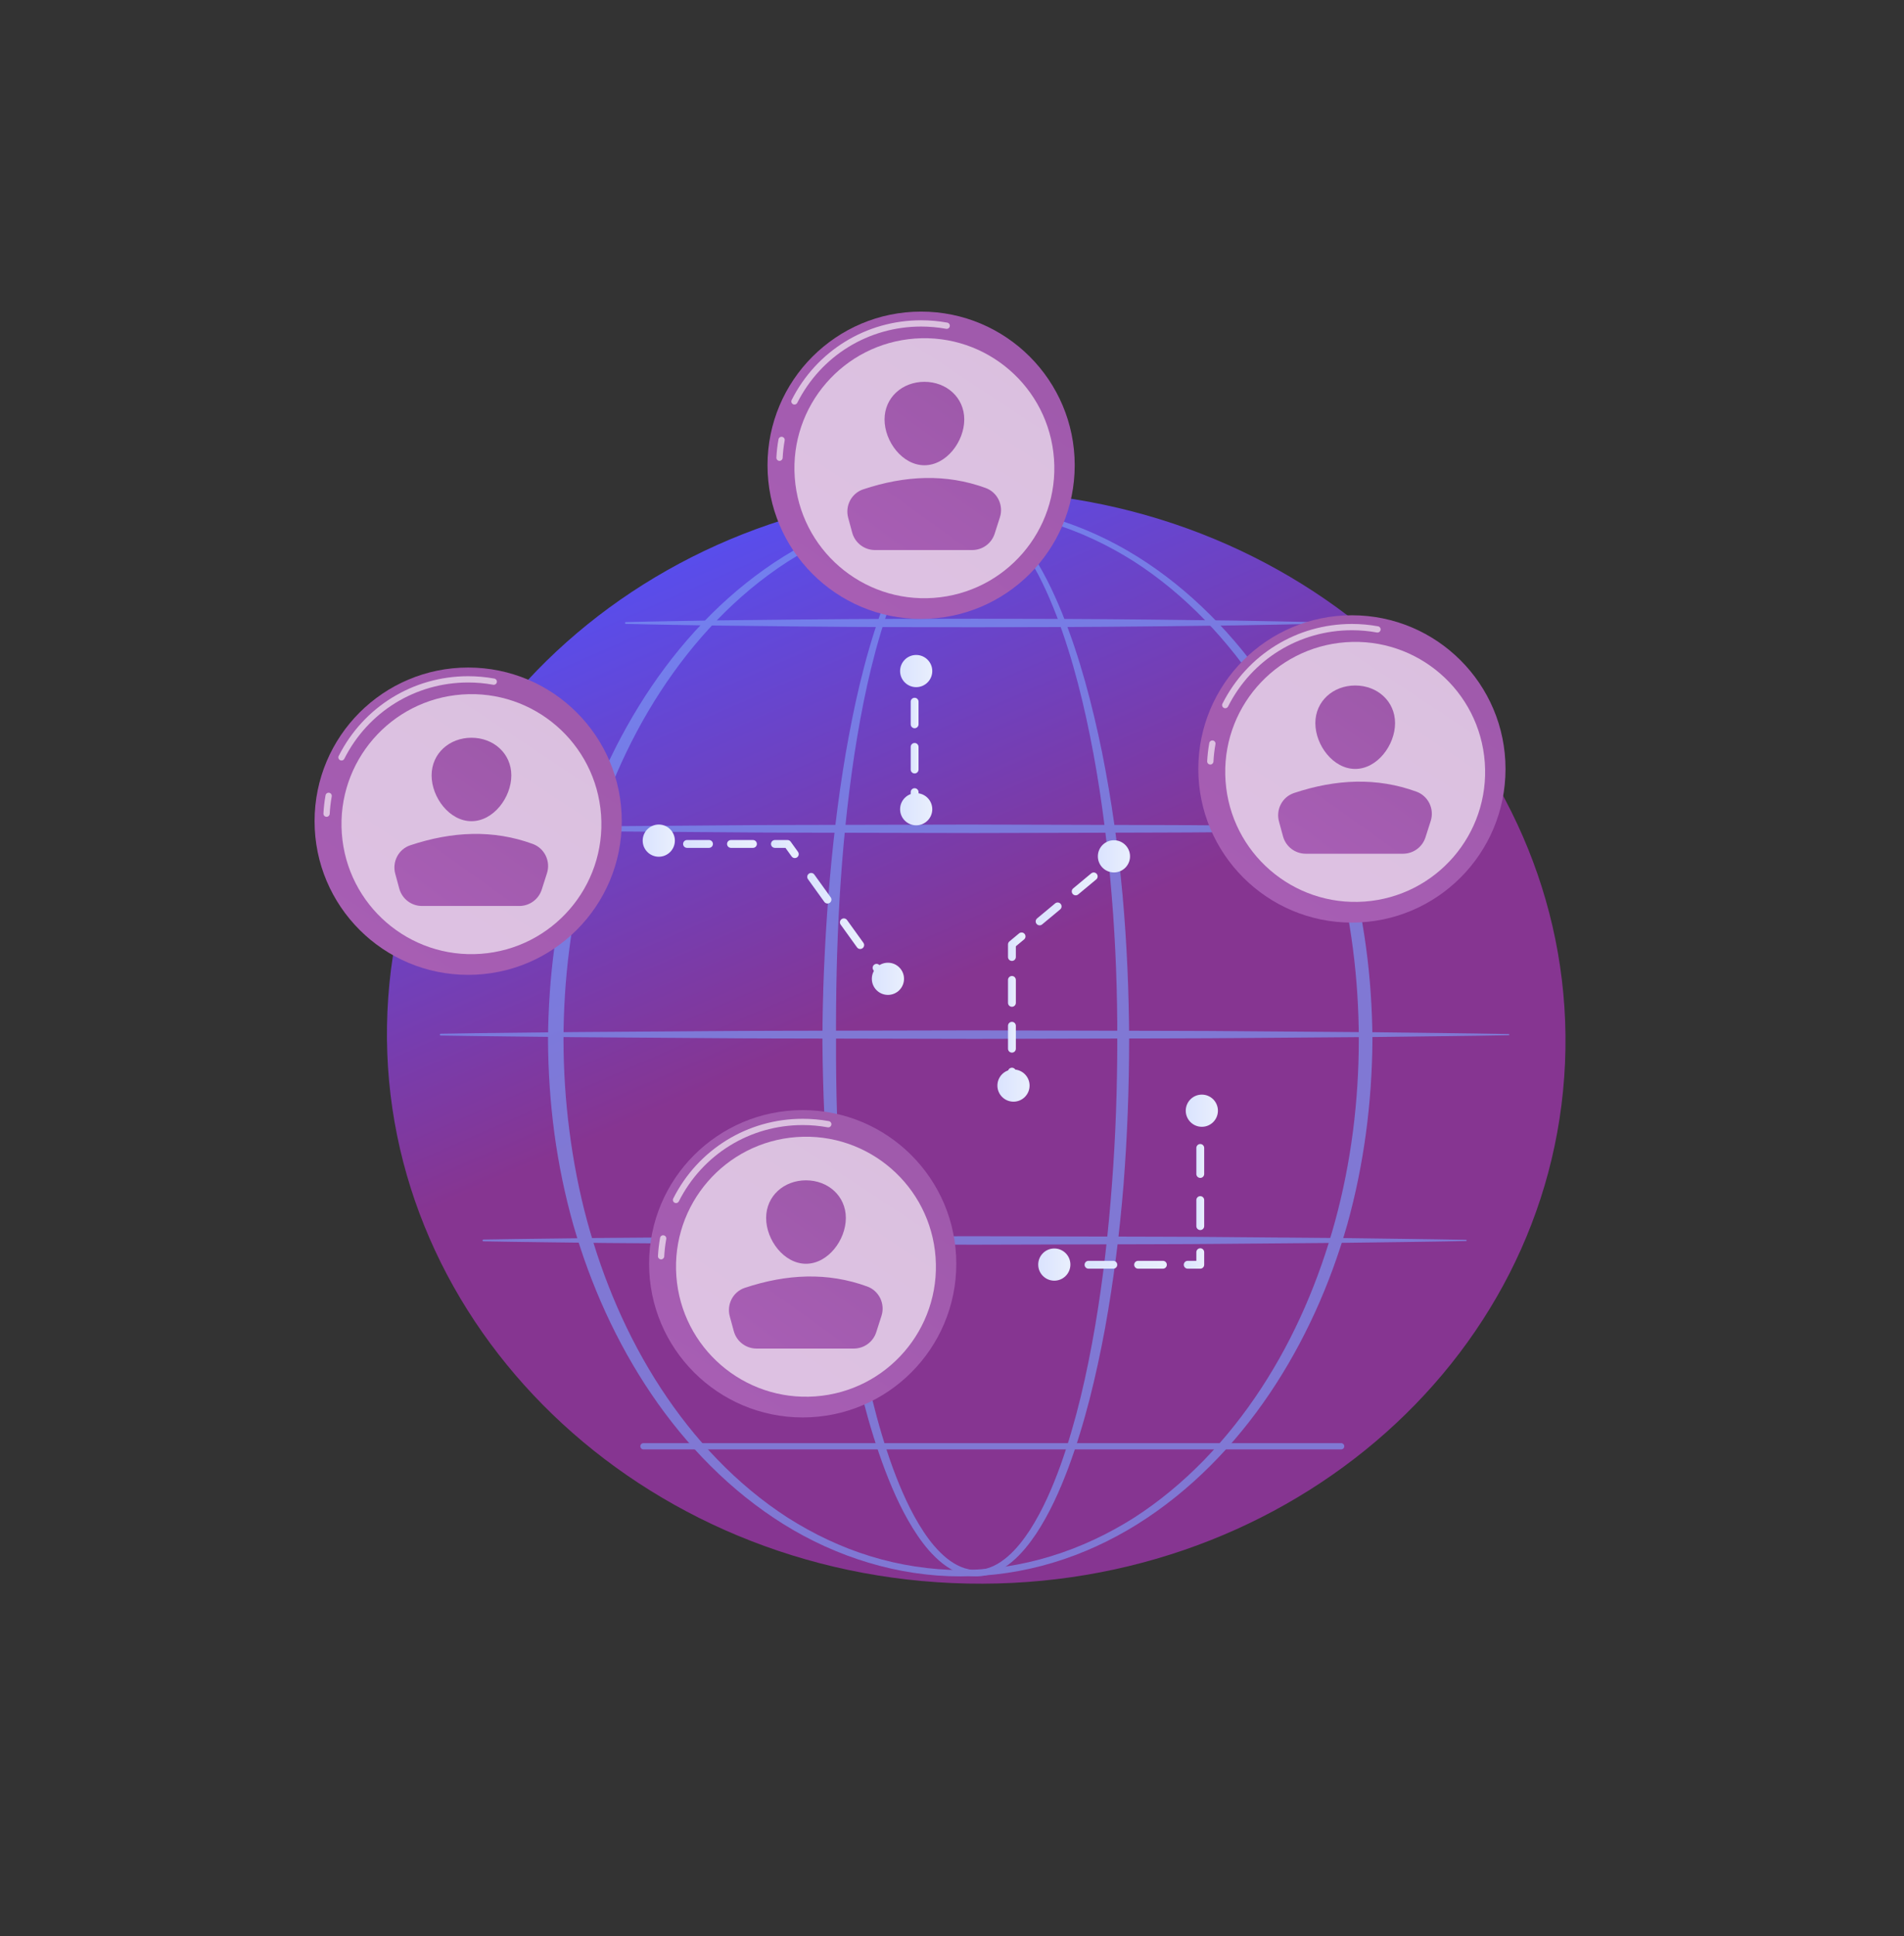 <?xml version="1.0" encoding="UTF-8" standalone="no"?>
<!-- Generator: Adobe Illustrator 27.5.0, SVG Export Plug-In . SVG Version: 6.00 Build 0)  -->

<svg
   version="1.1"
   x="0px"
   y="0px"
   viewBox="0 0 868.674 883.017"
   xml:space="preserve"
   id="svg301"
   sodipodi:docname="global.svg"
   inkscape:version="1.3.2 (091e20e, 2023-11-25, custom)"
   width="868.674"
   height="883.017"
   xmlns:inkscape="http://www.inkscape.org/namespaces/inkscape"
   xmlns:sodipodi="http://sodipodi.sourceforge.net/DTD/sodipodi-0.dtd"
   xmlns="http://www.w3.org/2000/svg"
   xmlns:svg="http://www.w3.org/2000/svg"><rect x="0" y="0" width="868.674" height="883.017" fill="#333333" stroke="none"/><defs
   id="defs301">
	

		<linearGradient
   id="SVGID_1_"
   gradientUnits="userSpaceOnUse"
   x1="161.546"
   y1="833.991"
   x2="2327.001"
   y2="833.991">
			<stop
   offset="0"
   style="stop-color:#DAE3FE"
   id="stop1" />
			<stop
   offset="1"
   style="stop-color:#E9EFFD"
   id="stop2" />
		</linearGradient>
		
		
		
		
		
		
		
		
		
		
		
		
		
		
		
		
		
		
	<linearGradient
   id="SVGID_00000151503781297464749660000003194817647973785271_-3"
   gradientUnits="userSpaceOnUse"
   x1="429.52"
   y1="363.593"
   x2="-8.093"
   y2="1024.701">
				<stop
   offset="0"
   style="stop-color:#9e59aa;stop-opacity:1;"
   id="stop76-0" />
				<stop
   offset="1"
   style="stop-color:#ba68c8;stop-opacity:1;"
   id="stop77-9" />
			</linearGradient><linearGradient
   id="SVGID_00000183969158183858219630000014722224431163387776_-6"
   gradientUnits="userSpaceOnUse"
   x1="369.017"
   y1="429.751"
   x2="155.681"
   y2="727.483">
				<stop
   offset="0"
   style="stop-color:#9e59aa;stop-opacity:1;"
   id="stop78-2" />
				<stop
   offset="1"
   style="stop-color:#ba68c8;stop-opacity:1;"
   id="stop79-6" />
			</linearGradient><linearGradient
   id="SVGID_00000017508460104868576650000002062281517280001952_-1"
   gradientUnits="userSpaceOnUse"
   x1="399.941"
   y1="451.909"
   x2="186.606"
   y2="749.641">
				<stop
   offset="0"
   style="stop-color:#9e59aa;stop-opacity:1;"
   id="stop80-4" />
				<stop
   offset="1"
   style="stop-color:#ba68c8;stop-opacity:1;"
   id="stop81-0" />
			</linearGradient><linearGradient
   id="SVGID_00000151503781297464749660000003194817647973785271_-7"
   gradientUnits="userSpaceOnUse"
   x1="429.52"
   y1="363.593"
   x2="-8.093"
   y2="1024.701">
				<stop
   offset="0"
   style="stop-color:#9e59aa;stop-opacity:1;"
   id="stop76-4" />
				<stop
   offset="1"
   style="stop-color:#ba68c8;stop-opacity:1;"
   id="stop77-4" />
			</linearGradient><linearGradient
   id="SVGID_00000183969158183858219630000014722224431163387776_-64"
   gradientUnits="userSpaceOnUse"
   x1="369.017"
   y1="429.751"
   x2="155.681"
   y2="727.483">
				<stop
   offset="0"
   style="stop-color:#9e59aa;stop-opacity:1;"
   id="stop78-9" />
				<stop
   offset="1"
   style="stop-color:#ba68c8;stop-opacity:1;"
   id="stop79-0" />
			</linearGradient><linearGradient
   id="SVGID_00000017508460104868576650000002062281517280001952_-5"
   gradientUnits="userSpaceOnUse"
   x1="399.941"
   y1="451.909"
   x2="186.606"
   y2="749.641">
				<stop
   offset="0"
   style="stop-color:#9e59aa;stop-opacity:1;"
   id="stop80-8" />
				<stop
   offset="1"
   style="stop-color:#ba68c8;stop-opacity:1;"
   id="stop81-9" />
			</linearGradient><linearGradient
   id="SVGID_00000151503781297464749660000003194817647973785271_-9"
   gradientUnits="userSpaceOnUse"
   x1="429.52"
   y1="363.593"
   x2="-8.093"
   y2="1024.701">
				<stop
   offset="0"
   style="stop-color:#9e59aa;stop-opacity:1;"
   id="stop76-41" />
				<stop
   offset="1"
   style="stop-color:#ba68c8;stop-opacity:1;"
   id="stop77-6" />
			</linearGradient><linearGradient
   id="SVGID_00000183969158183858219630000014722224431163387776_-7"
   gradientUnits="userSpaceOnUse"
   x1="369.017"
   y1="429.751"
   x2="155.681"
   y2="727.483">
				<stop
   offset="0"
   style="stop-color:#9e59aa;stop-opacity:1;"
   id="stop78-4" />
				<stop
   offset="1"
   style="stop-color:#ba68c8;stop-opacity:1;"
   id="stop79-8" />
			</linearGradient><linearGradient
   id="SVGID_00000017508460104868576650000002062281517280001952_-7"
   gradientUnits="userSpaceOnUse"
   x1="399.941"
   y1="451.909"
   x2="186.606"
   y2="749.641">
				<stop
   offset="0"
   style="stop-color:#9e59aa;stop-opacity:1;"
   id="stop80-81" />
				<stop
   offset="1"
   style="stop-color:#ba68c8;stop-opacity:1;"
   id="stop81-3" />
			</linearGradient></defs><sodipodi:namedview
   id="namedview301"
   pagecolor="#ffffff"
   bordercolor="#000000"
   borderopacity="0.25"
   inkscape:showpageshadow="2"
   inkscape:pageopacity="0.0"
   inkscape:pagecheckerboard="0"
   inkscape:deskcolor="#d1d1d1"
   inkscape:zoom="0.35183919"
   inkscape:cx="-257.21978"
   inkscape:cy="584.07365"
   inkscape:window-width="1629"
   inkscape:window-height="591"
   inkscape:window-x="816"
   inkscape:window-y="539"
   inkscape:window-maximized="0"
   inkscape:current-layer="svg301" />

<g
   id="g306"
   transform="matrix(0.657,0,0,0.657,109.492,130.288)"><g
     id="g27"
     transform="translate(-190.428,-113.688)">
			
				<linearGradient
   id="SVGID_00000027572158216840758500000010148639729550129317_"
   gradientUnits="userSpaceOnUse"
   x1="685.055"
   y1="597.5"
   x2="517.984"
   y2="215.978">
				<stop
   offset="0"
   style="stop-color:#863591;stop-opacity:1;"
   id="stop18" />
				<stop
   offset="1"
   style="stop-color:#4F52FF"
   id="stop19" />
			</linearGradient>
			<path
   style="fill:url(#SVGID_00000027572158216840758500000010148639729550129317_)"
   d="M 1110.55,653.419 C 1101.366,862.62 910.865,1024.174 685.053,1014.261 459.241,1004.348 283.63,826.721 292.814,617.52 301.998,408.319 492.5,246.765 718.311,256.678 c 225.812,9.913 401.423,187.54 392.239,396.741 z"
   id="path19" />
			<g
   style="opacity:0.68"
   id="g26">
				<g
   id="g20">
					<path
   style="fill:#7d97f4"
   d="m 807.886,637.301 c -0.06,33.488 -1.275,66.98 -3.896,100.379 -2.707,33.389 -6.864,66.677 -12.837,99.67 -6.125,32.945 -13.892,65.713 -25.628,97.278 -5.962,15.721 -12.865,31.221 -22.234,45.436 -4.753,7.038 -10.078,13.837 -16.749,19.427 -3.331,2.778 -6.99,5.261 -11.04,7.078 -4.044,1.808 -8.483,2.909 -12.976,3.007 -4.493,0.152 -8.996,-0.728 -13.111,-2.39 -4.131,-1.644 -7.898,-3.991 -11.305,-6.687 -6.799,-5.441 -12.334,-12.106 -17.112,-19.128 -9.559,-14.105 -16.537,-29.583 -22.559,-45.279 -11.89,-31.512 -19.691,-64.276 -25.877,-97.206 -12.088,-65.977 -17.075,-133.033 -17.686,-200.013 0.028,-33.493 1.528,-66.975 4.067,-100.366 2.601,-33.387 6.422,-66.694 12.036,-99.728 5.701,-32.995 12.963,-65.849 24.197,-97.529 5.724,-15.769 12.379,-31.347 21.636,-45.533 4.642,-7.051 10.03,-13.754 16.7,-19.162 3.34,-2.679 7.04,-4.987 11.078,-6.579 4.023,-1.615 8.406,-2.422 12.753,-2.223 4.346,0.147 8.644,1.164 12.6,2.896 3.959,1.735 7.587,4.098 10.919,6.765 6.666,5.372 12.144,11.948 17.04,18.819 9.697,13.863 17.012,29.129 23.366,44.658 12.534,31.191 21.03,63.772 27.761,96.584 6.59,32.864 11.226,66.095 14.299,99.456 2.978,33.374 4.414,66.871 4.558,100.37 z m -8.251,0 c 0.089,-33.275 -1.106,-66.562 -3.831,-99.725 -2.649,-33.163 -6.658,-66.241 -12.707,-98.952 -6.084,-32.674 -13.931,-65.144 -25.753,-96.182 -5.993,-15.448 -12.942,-30.624 -22.161,-44.324 -4.65,-6.787 -9.86,-13.258 -16.126,-18.494 -6.2,-5.207 -13.724,-9.18 -21.791,-9.428 -8.076,-0.317 -15.758,3.423 -21.934,8.592 -6.225,5.235 -11.328,11.793 -15.719,18.742 -8.766,13.976 -15.062,29.447 -20.426,45.119 -10.529,31.499 -17.151,64.237 -22.213,97.098 -9.903,65.841 -12.963,132.576 -12.63,199.115 -0.254,66.516 3.855,133.222 15.005,198.811 5.711,32.726 13.04,65.297 24.346,96.456 5.717,15.511 12.391,30.775 21.42,44.462 4.504,6.817 9.708,13.199 15.897,18.278 6.15,5.012 13.614,8.631 21.393,8.337 3.855,-0.14 7.66,-1.125 11.212,-2.766 3.554,-1.65 6.845,-3.935 9.882,-6.538 6.089,-5.232 11.104,-11.772 15.58,-18.603 8.849,-13.814 15.44,-29.103 21.092,-44.641 11.14,-31.22 18.416,-63.792 24.053,-96.533 5.603,-32.779 9.284,-65.885 11.749,-99.065 2.535,-33.181 3.672,-66.473 3.662,-99.759 z"
   id="path20" />
				</g>
				<g
   id="g21">
					<path
   style="fill:#7d97f4"
   d="m 976.826,637.301 c -0.278,43.227 -5.88,86.467 -17.498,128.145 -11.865,41.572 -29.761,81.522 -53.958,117.374 -24.163,35.779 -54.924,67.483 -91.632,90.48 -18.334,11.458 -38.137,20.628 -58.864,26.842 -20.715,6.229 -42.339,9.467 -63.973,9.466 -43.353,0.089 -86.236,-13.306 -122.932,-36.157 -36.792,-22.925 -67.63,-54.625 -91.887,-90.398 -24.277,-35.86 -42.236,-75.839 -54.192,-117.445 -5.863,-20.846 -10.253,-42.103 -13.141,-63.559 -2.865,-21.46 -4.311,-43.1 -4.421,-64.748 0.133,-21.648 1.6,-43.285 4.487,-64.739 2.91,-21.45 7.328,-42.697 13.213,-63.529 12.005,-41.578 30.009,-81.513 54.313,-117.311 24.271,-35.72 55.113,-67.344 91.861,-90.2 36.65,-22.787 79.441,-36.14 122.698,-36.046 43.258,-0.035 86.011,13.378 122.594,36.211 36.681,22.901 67.433,54.548 91.614,90.269 24.23,35.788 42.15,75.7 54.095,117.235 11.791,41.622 17.39,84.884 17.623,128.11 z m -9.458,0 c -0.031,-21.213 -1.37,-42.42 -4.099,-63.45 -2.718,-21.028 -6.708,-41.909 -12.257,-62.387 -11.109,-40.917 -27.907,-80.453 -51.113,-116.042 -23.176,-35.485 -52.808,-67.212 -88.601,-90.256 -17.932,-11.377 -37.295,-20.564 -57.619,-26.759 -20.315,-6.192 -41.525,-9.452 -62.778,-9.534 -21.253,0.112 -42.454,3.402 -62.752,9.621 -20.307,6.222 -39.641,15.44 -57.541,26.837 -35.726,23.089 -65.268,54.84 -88.354,90.325 -23.132,35.578 -39.846,75.092 -50.895,115.966 -5.528,20.456 -9.492,41.312 -12.199,62.313 -2.72,21.003 -4.052,42.182 -4.078,63.367 0.049,21.185 1.403,42.361 4.145,63.358 2.73,20.995 6.72,41.841 12.272,62.283 11.098,40.846 27.858,80.315 51.016,115.832 23.1,35.432 52.645,67.107 88.327,90.128 17.875,11.369 37.178,20.554 57.443,26.758 20.256,6.202 41.41,9.481 62.616,9.589 21.206,-0.111 42.359,-3.393 62.614,-9.597 20.266,-6.19 39.619,-15.27 57.541,-26.599 35.767,-22.947 65.389,-54.619 88.583,-90.045 23.239,-35.524 40.061,-75.023 51.25,-115.903 11.169,-40.936 16.435,-83.393 16.479,-125.805 z"
   id="path21" />
				</g>
				<path
   style="fill:#7d97f4"
   d="m 359.457,490.074 c 28.433,-0.533 56.866,-0.762 85.299,-1.149 l 85.299,-0.651 c 28.433,-0.277 56.866,-0.247 85.299,-0.333 l 85.299,-0.192 85.299,0.219 c 28.433,0.132 56.866,0.06 85.299,0.359 l 85.299,0.711 c 28.433,0.422 56.866,0.669 85.299,1.24 0.23,0.005 0.414,0.195 0.409,0.426 -0.01,0.225 -0.187,0.404 -0.409,0.409 -28.433,0.572 -56.866,0.818 -85.299,1.24 l -85.299,0.711 c -28.433,0.299 -56.866,0.227 -85.299,0.359 l -85.299,0.219 -85.299,-0.192 c -28.433,-0.086 -56.866,-0.056 -85.299,-0.333 l -85.299,-0.651 c -28.433,-0.387 -56.866,-0.616 -85.299,-1.149 -0.343,-0.006 -0.616,-0.29 -0.61,-0.633 0.007,-0.335 0.278,-0.603 0.61,-0.61 z"
   id="path22" />
				<path
   style="fill:#7d97f4"
   d="m 458.414,347.206 c 20.186,-0.533 40.373,-0.762 60.56,-1.148 l 60.56,-0.651 c 40.373,-0.436 80.746,-0.487 121.119,-0.533 40.373,0.042 80.746,0.138 121.119,0.586 l 60.56,0.711 c 20.186,0.422 40.373,0.669 60.56,1.24 0.231,0.007 0.412,0.199 0.406,0.429 -0.006,0.222 -0.186,0.399 -0.406,0.406 -20.187,0.571 -40.373,0.818 -60.56,1.24 l -60.56,0.711 c -40.373,0.447 -80.746,0.544 -121.119,0.586 -40.373,-0.046 -80.746,-0.097 -121.119,-0.533 l -60.56,-0.651 c -20.187,-0.387 -40.373,-0.616 -60.56,-1.148 -0.343,-0.009 -0.614,-0.295 -0.605,-0.638 0.008,-0.333 0.277,-0.597 0.605,-0.607 z"
   id="path23" />
				<path
   style="fill:#7d97f4"
   d="m 329.815,632.943 c 30.903,-0.533 61.806,-0.762 92.709,-1.149 l 92.709,-0.651 c 30.903,-0.277 61.806,-0.247 92.709,-0.333 l 92.709,-0.192 92.709,0.219 c 30.903,0.132 61.806,0.06 92.709,0.359 l 92.709,0.711 c 30.903,0.422 61.806,0.669 92.709,1.24 0.23,0.004 0.414,0.195 0.41,0.425 0,0.225 -0.187,0.406 -0.41,0.41 -30.903,0.571 -61.806,0.818 -92.709,1.24 l -92.709,0.711 c -30.903,0.3 -61.806,0.227 -92.709,0.359 l -92.709,0.219 -92.709,-0.192 c -30.903,-0.085 -61.806,-0.056 -92.709,-0.333 l -92.709,-0.651 c -30.903,-0.387 -61.806,-0.616 -92.709,-1.149 -0.343,-0.006 -0.617,-0.289 -0.611,-0.632 0.006,-0.336 0.278,-0.605 0.611,-0.611 z"
   id="path24" />
				<path
   style="fill:#7d97f4"
   d="m 359.457,775.81 c 28.433,-0.533 56.866,-0.762 85.299,-1.148 l 85.299,-0.651 c 28.433,-0.278 56.866,-0.247 85.299,-0.333 l 85.299,-0.192 85.299,0.219 c 28.433,0.132 56.866,0.06 85.299,0.359 l 85.299,0.711 c 28.433,0.422 56.866,0.669 85.299,1.24 0.23,0.005 0.414,0.195 0.409,0.426 -0.01,0.225 -0.187,0.404 -0.409,0.409 -28.433,0.571 -56.866,0.818 -85.299,1.24 l -85.299,0.711 c -28.433,0.299 -56.866,0.227 -85.299,0.359 l -85.299,0.219 -85.299,-0.192 c -28.433,-0.086 -56.866,-0.056 -85.299,-0.333 l -85.299,-0.651 c -28.433,-0.387 -56.866,-0.615 -85.299,-1.149 -0.343,-0.006 -0.616,-0.29 -0.61,-0.633 0.007,-0.335 0.278,-0.604 0.61,-0.611 z"
   id="path25" />
				<path
   style="fill:#7d97f4"
   d="M 955.096,921.48 H 470.62 c -1.204,0 -2.18,-0.976 -2.18,-2.18 0,-1.204 0.976,-2.18 2.18,-2.18 h 484.476 c 1.204,0 2.18,0.976 2.18,2.18 0,1.204 -0.976,2.18 -2.18,2.18 z"
   id="path26" />
			</g>
		</g><g
     id="g81"
     transform="translate(-190.428,-113.688)">
			
				<linearGradient
   id="SVGID_00000151503781297464749660000003194817647973785271_"
   gradientUnits="userSpaceOnUse"
   x1="429.52"
   y1="363.593"
   x2="-8.093"
   y2="1024.701">
				<stop
   offset="0"
   style="stop-color:#9e59aa;stop-opacity:1;"
   id="stop76" />
				<stop
   offset="1"
   style="stop-color:#ba68c8;stop-opacity:1;"
   id="stop77" />
			</linearGradient>
			<circle
   style="fill:url(#SVGID_00000151503781297464749660000003194817647973785271_)"
   cx="348.884"
   cy="485.41"
   r="106.664"
   id="circle77" />
			<path
   style="opacity:0.62;fill:#ffffff"
   d="m 250.56,482.365 c -0.038,0 -0.077,-0.001 -0.116,-0.003 -1.202,-0.063 -2.126,-1.088 -2.063,-2.29 0.221,-4.235 0.713,-8.488 1.462,-12.642 0.213,-1.185 1.345,-1.982 2.532,-1.757 1.185,0.213 1.971,1.346 1.757,2.532 -0.716,3.972 -1.187,8.041 -1.399,12.094 -0.059,1.163 -1.021,2.066 -2.173,2.066 z"
   id="path77" />
			<path
   style="opacity:0.62;fill:#ffffff"
   d="m 260.928,443.281 c -0.33,0 -0.665,-0.075 -0.98,-0.234 -1.075,-0.542 -1.506,-1.853 -0.963,-2.928 17.233,-34.142 51.681,-55.352 89.899,-55.352 6.1,0 12.208,0.55 18.154,1.634 1.185,0.216 1.97,1.352 1.754,2.535 -0.216,1.186 -1.353,1.962 -2.535,1.754 -5.689,-1.038 -11.535,-1.563 -17.373,-1.563 -36.563,0 -69.52,20.292 -86.008,52.957 -0.383,0.759 -1.15,1.197 -1.948,1.197 z"
   id="path78" />
			
				<circle
   transform="matrix(0.997,-0.072,0.072,0.997,-34.118,26.48)"
   style="opacity:0.62;fill:#ffffff"
   cx="351.208"
   cy="487.734"
   id="ellipse78"
   r="90.278" />
			
				<linearGradient
   id="SVGID_00000183969158183858219630000014722224431163387776_"
   gradientUnits="userSpaceOnUse"
   x1="369.017"
   y1="429.751"
   x2="155.681"
   y2="727.483">
				<stop
   offset="0"
   style="stop-color:#9e59aa;stop-opacity:1;"
   id="stop78" />
				<stop
   offset="1"
   style="stop-color:#ba68c8;stop-opacity:1;"
   id="stop79" />
			</linearGradient>
			<path
   style="fill:url(#SVGID_00000183969158183858219630000014722224431163387776_)"
   d="m 378.848,453.621 c 0,15.286 -12.392,31.789 -27.678,31.789 -15.286,0 -27.678,-16.503 -27.678,-31.789 0,-15.286 12.392,-26.131 27.678,-26.131 15.286,0 27.678,10.845 27.678,26.131 z"
   id="path79" />
			
				<linearGradient
   id="SVGID_00000017508460104868576650000002062281517280001952_"
   gradientUnits="userSpaceOnUse"
   x1="399.941"
   y1="451.909"
   x2="186.606"
   y2="749.641">
				<stop
   offset="0"
   style="stop-color:#9e59aa;stop-opacity:1;"
   id="stop80" />
				<stop
   offset="1"
   style="stop-color:#ba68c8;stop-opacity:1;"
   id="stop81" />
			</linearGradient>
			<path
   style="fill:url(#SVGID_00000017508460104868576650000002062281517280001952_)"
   d="m 316.821,544.263 h 67.567 c 7.113,0 13.41,-4.597 15.577,-11.371 l 3.636,-11.364 c 2.662,-8.32 -1.666,-17.329 -9.871,-20.329 -27.498,-10.054 -55.931,-8.764 -85.057,0.928 -8.16,2.715 -12.688,11.443 -10.436,19.743 l 2.8,10.32 c 1.933,7.126 8.401,12.073 15.784,12.073 z"
   id="path81" />
		</g><g
     id="g81-7"
     transform="translate(124.104,-360.758)">
			
				<linearGradient
   id="linearGradient2"
   gradientUnits="userSpaceOnUse"
   x1="429.52"
   y1="363.593"
   x2="-8.093"
   y2="1024.701">
				<stop
   offset="0"
   style="stop-color:#9e59aa;stop-opacity:1;"
   id="stop1-4" />
				<stop
   offset="1"
   style="stop-color:#ba68c8;stop-opacity:1;"
   id="stop2-0" />
			</linearGradient>
			<circle
   style="fill:url(#SVGID_00000151503781297464749660000003194817647973785271_-3)"
   cx="348.884"
   cy="485.41"
   r="106.664"
   id="circle77-6" />
			<path
   style="opacity:0.62;fill:#ffffff"
   d="m 250.56,482.365 c -0.038,0 -0.077,-0.001 -0.116,-0.003 -1.202,-0.063 -2.126,-1.088 -2.063,-2.29 0.221,-4.235 0.713,-8.488 1.462,-12.642 0.213,-1.185 1.345,-1.982 2.532,-1.757 1.185,0.213 1.971,1.346 1.757,2.532 -0.716,3.972 -1.187,8.041 -1.399,12.094 -0.059,1.163 -1.021,2.066 -2.173,2.066 z"
   id="path77-7" />
			<path
   style="opacity:0.62;fill:#ffffff"
   d="m 260.928,443.281 c -0.33,0 -0.665,-0.075 -0.98,-0.234 -1.075,-0.542 -1.506,-1.853 -0.963,-2.928 17.233,-34.142 51.681,-55.352 89.899,-55.352 6.1,0 12.208,0.55 18.154,1.634 1.185,0.216 1.97,1.352 1.754,2.535 -0.216,1.186 -1.353,1.962 -2.535,1.754 -5.689,-1.038 -11.535,-1.563 -17.373,-1.563 -36.563,0 -69.52,20.292 -86.008,52.957 -0.383,0.759 -1.15,1.197 -1.948,1.197 z"
   id="path78-7" />
			
				<circle
   transform="matrix(0.997,-0.072,0.072,0.997,-34.118,26.48)"
   style="opacity:0.62;fill:#ffffff"
   cx="351.208"
   cy="487.734"
   id="ellipse78-8"
   r="90.278" />
			
				<linearGradient
   id="linearGradient4"
   gradientUnits="userSpaceOnUse"
   x1="369.017"
   y1="429.751"
   x2="155.681"
   y2="727.483">
				<stop
   offset="0"
   style="stop-color:#9e59aa;stop-opacity:1;"
   id="stop3" />
				<stop
   offset="1"
   style="stop-color:#ba68c8;stop-opacity:1;"
   id="stop4" />
			</linearGradient>
			<path
   style="fill:url(#SVGID_00000183969158183858219630000014722224431163387776_-6)"
   d="m 378.848,453.621 c 0,15.286 -12.392,31.789 -27.678,31.789 -15.286,0 -27.678,-16.503 -27.678,-31.789 0,-15.286 12.392,-26.131 27.678,-26.131 15.286,0 27.678,10.845 27.678,26.131 z"
   id="path79-9" />
			
				<linearGradient
   id="linearGradient6"
   gradientUnits="userSpaceOnUse"
   x1="399.941"
   y1="451.909"
   x2="186.606"
   y2="749.641">
				<stop
   offset="0"
   style="stop-color:#9e59aa;stop-opacity:1;"
   id="stop5" />
				<stop
   offset="1"
   style="stop-color:#ba68c8;stop-opacity:1;"
   id="stop6" />
			</linearGradient>
			<path
   style="fill:url(#SVGID_00000017508460104868576650000002062281517280001952_-1)"
   d="m 316.821,544.263 h 67.567 c 7.113,0 13.41,-4.597 15.577,-11.371 l 3.636,-11.364 c 2.662,-8.32 -1.666,-17.329 -9.871,-20.329 -27.498,-10.054 -55.931,-8.764 -85.057,0.928 -8.16,2.715 -12.688,11.443 -10.436,19.743 l 2.8,10.32 c 1.933,7.126 8.401,12.073 15.784,12.073 z"
   id="path81-2" />
		</g><g
     id="g81-6"
     transform="translate(423.261,-149.961)">
			
				<linearGradient
   id="linearGradient301"
   gradientUnits="userSpaceOnUse"
   x1="429.52"
   y1="363.593"
   x2="-8.093"
   y2="1024.701">
				<stop
   offset="0"
   style="stop-color:#9e59aa;stop-opacity:1;"
   id="stop1-0" />
				<stop
   offset="1"
   style="stop-color:#ba68c8;stop-opacity:1;"
   id="stop2-5" />
			</linearGradient>
			<circle
   style="fill:url(#SVGID_00000151503781297464749660000003194817647973785271_-7)"
   cx="348.884"
   cy="485.41"
   r="106.664"
   id="circle77-3" />
			<path
   style="opacity:0.62;fill:#ffffff"
   d="m 250.56,482.365 c -0.038,0 -0.077,-0.001 -0.116,-0.003 -1.202,-0.063 -2.126,-1.088 -2.063,-2.29 0.221,-4.235 0.713,-8.488 1.462,-12.642 0.213,-1.185 1.345,-1.982 2.532,-1.757 1.185,0.213 1.971,1.346 1.757,2.532 -0.716,3.972 -1.187,8.041 -1.399,12.094 -0.059,1.163 -1.021,2.066 -2.173,2.066 z"
   id="path77-2" />
			<path
   style="opacity:0.62;fill:#ffffff"
   d="m 260.928,443.281 c -0.33,0 -0.665,-0.075 -0.98,-0.234 -1.075,-0.542 -1.506,-1.853 -0.963,-2.928 17.233,-34.142 51.681,-55.352 89.899,-55.352 6.1,0 12.208,0.55 18.154,1.634 1.185,0.216 1.97,1.352 1.754,2.535 -0.216,1.186 -1.353,1.962 -2.535,1.754 -5.689,-1.038 -11.535,-1.563 -17.373,-1.563 -36.563,0 -69.52,20.292 -86.008,52.957 -0.383,0.759 -1.15,1.197 -1.948,1.197 z"
   id="path78-11" />
			
				<circle
   transform="matrix(0.997,-0.072,0.072,0.997,-34.118,26.48)"
   style="opacity:0.62;fill:#ffffff"
   cx="351.208"
   cy="487.734"
   id="ellipse78-3"
   r="90.278" />
			
				<linearGradient
   id="linearGradient302"
   gradientUnits="userSpaceOnUse"
   x1="369.017"
   y1="429.751"
   x2="155.681"
   y2="727.483">
				<stop
   offset="0"
   style="stop-color:#9e59aa;stop-opacity:1;"
   id="stop3-4" />
				<stop
   offset="1"
   style="stop-color:#ba68c8;stop-opacity:1;"
   id="stop4-2" />
			</linearGradient>
			<path
   style="fill:url(#SVGID_00000183969158183858219630000014722224431163387776_-64)"
   d="m 378.848,453.621 c 0,15.286 -12.392,31.789 -27.678,31.789 -15.286,0 -27.678,-16.503 -27.678,-31.789 0,-15.286 12.392,-26.131 27.678,-26.131 15.286,0 27.678,10.845 27.678,26.131 z"
   id="path79-5" />
			
				<linearGradient
   id="linearGradient303"
   gradientUnits="userSpaceOnUse"
   x1="399.941"
   y1="451.909"
   x2="186.606"
   y2="749.641">
				<stop
   offset="0"
   style="stop-color:#9e59aa;stop-opacity:1;"
   id="stop5-2" />
				<stop
   offset="1"
   style="stop-color:#ba68c8;stop-opacity:1;"
   id="stop6-3" />
			</linearGradient>
			<path
   style="fill:url(#SVGID_00000017508460104868576650000002062281517280001952_-5)"
   d="m 316.821,544.263 h 67.567 c 7.113,0 13.41,-4.597 15.577,-11.371 l 3.636,-11.364 c 2.662,-8.32 -1.666,-17.329 -9.871,-20.329 -27.498,-10.054 -55.931,-8.764 -85.057,0.928 -8.16,2.715 -12.688,11.443 -10.436,19.743 l 2.8,10.32 c 1.933,7.126 8.401,12.073 15.784,12.073 z"
   id="path81-9" />
		</g><g
     id="g81-60"
     transform="translate(41.873,193.523)">
			
				<linearGradient
   id="linearGradient304"
   gradientUnits="userSpaceOnUse"
   x1="429.52"
   y1="363.593"
   x2="-8.093"
   y2="1024.701">
				<stop
   offset="0"
   style="stop-color:#9e59aa;stop-opacity:1;"
   id="stop1-1" />
				<stop
   offset="1"
   style="stop-color:#ba68c8;stop-opacity:1;"
   id="stop2-1" />
			</linearGradient>
			<circle
   style="fill:url(#SVGID_00000151503781297464749660000003194817647973785271_-9)"
   cx="348.884"
   cy="485.41"
   r="106.664"
   id="circle77-7" />
			<path
   style="opacity:0.62;fill:#ffffff"
   d="m 250.56,482.365 c -0.038,0 -0.077,-0.001 -0.116,-0.003 -1.202,-0.063 -2.126,-1.088 -2.063,-2.29 0.221,-4.235 0.713,-8.488 1.462,-12.642 0.213,-1.185 1.345,-1.982 2.532,-1.757 1.185,0.213 1.971,1.346 1.757,2.532 -0.716,3.972 -1.187,8.041 -1.399,12.094 -0.059,1.163 -1.021,2.066 -2.173,2.066 z"
   id="path77-3" />
			<path
   style="opacity:0.62;fill:#ffffff"
   d="m 260.928,443.281 c -0.33,0 -0.665,-0.075 -0.98,-0.234 -1.075,-0.542 -1.506,-1.853 -0.963,-2.928 17.233,-34.142 51.681,-55.352 89.899,-55.352 6.1,0 12.208,0.55 18.154,1.634 1.185,0.216 1.97,1.352 1.754,2.535 -0.216,1.186 -1.353,1.962 -2.535,1.754 -5.689,-1.038 -11.535,-1.563 -17.373,-1.563 -36.563,0 -69.52,20.292 -86.008,52.957 -0.383,0.759 -1.15,1.197 -1.948,1.197 z"
   id="path78-5" />
			
				<circle
   transform="matrix(0.997,-0.072,0.072,0.997,-34.118,26.48)"
   style="opacity:0.62;fill:#ffffff"
   cx="351.208"
   cy="487.734"
   id="ellipse78-2"
   r="90.278" />
			
				<linearGradient
   id="linearGradient305"
   gradientUnits="userSpaceOnUse"
   x1="369.017"
   y1="429.751"
   x2="155.681"
   y2="727.483">
				<stop
   offset="0"
   style="stop-color:#9e59aa;stop-opacity:1;"
   id="stop3-0" />
				<stop
   offset="1"
   style="stop-color:#ba68c8;stop-opacity:1;"
   id="stop4-9" />
			</linearGradient>
			<path
   style="fill:url(#SVGID_00000183969158183858219630000014722224431163387776_-7)"
   d="m 378.848,453.621 c 0,15.286 -12.392,31.789 -27.678,31.789 -15.286,0 -27.678,-16.503 -27.678,-31.789 0,-15.286 12.392,-26.131 27.678,-26.131 15.286,0 27.678,10.845 27.678,26.131 z"
   id="path79-6" />
			
				<linearGradient
   id="linearGradient306"
   gradientUnits="userSpaceOnUse"
   x1="399.941"
   y1="451.909"
   x2="186.606"
   y2="749.641">
				<stop
   offset="0"
   style="stop-color:#9e59aa;stop-opacity:1;"
   id="stop5-0" />
				<stop
   offset="1"
   style="stop-color:#ba68c8;stop-opacity:1;"
   id="stop6-6" />
			</linearGradient>
			<path
   style="fill:url(#SVGID_00000017508460104868576650000002062281517280001952_-7)"
   d="m 316.821,544.263 h 67.567 c 7.113,0 13.41,-4.597 15.577,-11.371 l 3.636,-11.364 c 2.662,-8.32 -1.666,-17.329 -9.871,-20.329 -27.498,-10.054 -55.931,-8.764 -85.057,0.928 -8.16,2.715 -12.688,11.443 -10.436,19.743 l 2.8,10.32 c 1.933,7.126 8.401,12.073 15.784,12.073 z"
   id="path81-6" />
		</g><g
     id="g153"
     transform="translate(-190.428,-113.688)">
			<g
   id="g138">
				<g
   id="g111">
					
						<linearGradient
   id="SVGID_00000181786821815646961670000005468892555179353732_"
   gradientUnits="userSpaceOnUse"
   x1="793.079"
   y1="510.535"
   x2="805.234"
   y2="510.535">
						<stop
   offset="0"
   style="stop-color:#DAE3FE"
   id="stop102" />
						<stop
   offset="1"
   style="stop-color:#E9EFFD"
   id="stop103" />
					</linearGradient>
					<path
   style="fill:url(#SVGID_00000181786821815646961670000005468892555179353732_)"
   d="m 795.805,516.047 c -0.781,0 -1.557,-0.334 -2.097,-0.984 -0.961,-1.157 -0.804,-2.875 0.354,-3.837 l 6.706,-5.574 c 1.155,-0.961 2.873,-0.806 3.837,0.354 0.961,1.157 0.804,2.875 -0.354,3.837 l -6.706,5.574 c -0.509,0.423 -1.126,0.63 -1.74,0.63 z"
   id="path103" />
					
						<linearGradient
   id="SVGID_00000034799449304138612910000003845555751131948981_"
   gradientUnits="userSpaceOnUse"
   x1="742.98"
   y1="539.354"
   x2="786.004"
   y2="539.354">
						<stop
   offset="0"
   style="stop-color:#DAE3FE"
   id="stop104" />
						<stop
   offset="1"
   style="stop-color:#E9EFFD"
   id="stop105" />
					</linearGradient>
					<path
   style="fill:url(#SVGID_00000034799449304138612910000003845555751131948981_)"
   d="m 745.706,557.7 c -0.781,0 -1.557,-0.334 -2.096,-0.982 -0.962,-1.157 -0.805,-2.876 0.352,-3.837 l 12.525,-10.414 c 1.157,-0.963 2.875,-0.806 3.837,0.352 0.962,1.157 0.805,2.876 -0.352,3.837 l -12.525,10.414 c -0.509,0.424 -1.127,0.63 -1.741,0.63 z m 25.05,-20.826 c -0.781,0 -1.557,-0.334 -2.096,-0.982 -0.962,-1.157 -0.805,-2.876 0.352,-3.837 l 12.525,-10.414 c 1.155,-0.964 2.874,-0.807 3.837,0.352 0.962,1.157 0.805,2.876 -0.352,3.837 l -12.525,10.414 c -0.51,0.423 -1.127,0.63 -1.741,0.63 z"
   id="path105" />
					
						<linearGradient
   id="SVGID_00000014633084129719184870000012855329897622735010_"
   gradientUnits="userSpaceOnUse"
   x1="723.75"
   y1="572.535"
   x2="735.904"
   y2="572.535">
						<stop
   offset="0"
   style="stop-color:#DAE3FE"
   id="stop106" />
						<stop
   offset="1"
   style="stop-color:#E9EFFD"
   id="stop107" />
					</linearGradient>
					<path
   style="fill:url(#SVGID_00000014633084129719184870000012855329897622735010_)"
   d="m 726.475,582.408 c -1.505,0 -2.725,-1.22 -2.725,-2.725 v -8.719 c 0,-0.81 0.36,-1.577 0.982,-2.095 l 6.705,-5.575 c 1.155,-0.963 2.874,-0.806 3.837,0.352 0.962,1.157 0.805,2.875 -0.352,3.837 l -5.722,4.759 v 7.441 c -0.001,1.505 -1.22,2.725 -2.725,2.725 z"
   id="path107" />
					
						<linearGradient
   id="SVGID_00000008109627203035894470000008162697645419064209_"
   gradientUnits="userSpaceOnUse"
   x1="723.75"
   y1="619.464"
   x2="729.199"
   y2="619.464">
						<stop
   offset="0"
   style="stop-color:#DAE3FE"
   id="stop108" />
						<stop
   offset="1"
   style="stop-color:#E9EFFD"
   id="stop109" />
					</linearGradient>
					<path
   style="fill:url(#SVGID_00000008109627203035894470000008162697645419064209_)"
   d="m 726.475,646.058 c -1.505,0 -2.725,-1.22 -2.725,-2.725 v -15.912 c 0,-1.505 1.22,-2.725 2.725,-2.725 1.505,0 2.725,1.22 2.725,2.725 v 15.912 c -0.001,1.506 -1.22,2.725 -2.725,2.725 z m 0,-31.826 c -1.505,0 -2.725,-1.22 -2.725,-2.725 v -15.913 c 0,-1.505 1.22,-2.725 2.725,-2.725 1.505,0 2.725,1.22 2.725,2.725 v 15.913 c -0.001,1.506 -1.22,2.725 -2.725,2.725 z"
   id="path109" />
					
						<linearGradient
   id="SVGID_00000096755329801954156260000009525404010644564407_"
   gradientUnits="userSpaceOnUse"
   x1="723.75"
   y1="663.607"
   x2="729.199"
   y2="663.607">
						<stop
   offset="0"
   style="stop-color:#DAE3FE"
   id="stop110" />
						<stop
   offset="1"
   style="stop-color:#E9EFFD"
   id="stop111" />
					</linearGradient>
					<path
   style="fill:url(#SVGID_00000096755329801954156260000009525404010644564407_)"
   d="m 726.475,670.691 c -1.505,0 -2.725,-1.22 -2.725,-2.725 v -8.719 c 0,-1.505 1.22,-2.725 2.725,-2.725 1.505,0 2.725,1.22 2.725,2.725 v 8.719 c -0.001,1.505 -1.22,2.725 -2.725,2.725 z"
   id="path111" />
				</g>
				<g
   id="g117">
					
						<linearGradient
   id="SVGID_00000121984560281290530950000015179962786549312699_"
   gradientUnits="userSpaceOnUse"
   x1="656.175"
   y1="382.407"
   x2="661.624"
   y2="382.407">
						<stop
   offset="0"
   style="stop-color:#DAE3FE"
   id="stop112" />
						<stop
   offset="1"
   style="stop-color:#E9EFFD"
   id="stop113" />
					</linearGradient>
					<path
   style="fill:url(#SVGID_00000121984560281290530950000015179962786549312699_)"
   d="m 658.899,389.492 c -1.505,0 -2.725,-1.22 -2.725,-2.725 v -8.719 c 0,-1.505 1.22,-2.725 2.725,-2.725 1.505,0 2.725,1.22 2.725,2.725 v 8.719 c 0,1.505 -1.22,2.725 -2.725,2.725 z"
   id="path113" />
					
						<linearGradient
   id="SVGID_00000049900338407342315520000012729658367790040508_"
   gradientUnits="userSpaceOnUse"
   x1="656.175"
   y1="426.003"
   x2="661.624"
   y2="426.003">
						<stop
   offset="0"
   style="stop-color:#DAE3FE"
   id="stop114" />
						<stop
   offset="1"
   style="stop-color:#E9EFFD"
   id="stop115" />
					</linearGradient>
					<path
   style="fill:url(#SVGID_00000049900338407342315520000012729658367790040508_)"
   d="m 658.899,452.271 c -1.505,0 -2.725,-1.22 -2.725,-2.725 v -15.695 c 0,-1.505 1.22,-2.725 2.725,-2.725 1.505,0 2.725,1.22 2.725,2.725 v 15.695 c 0,1.505 -1.22,2.725 -2.725,2.725 z m 0,-31.39 c -1.505,0 -2.725,-1.22 -2.725,-2.725 v -15.695 c 0,-1.505 1.22,-2.725 2.725,-2.725 1.505,0 2.725,1.22 2.725,2.725 v 15.695 c 0,1.505 -1.22,2.725 -2.725,2.725 z"
   id="path115" />
					
						<linearGradient
   id="SVGID_00000004515536410684447180000015520476535386840974_"
   gradientUnits="userSpaceOnUse"
   x1="656.175"
   y1="469.601"
   x2="661.624"
   y2="469.601">
						<stop
   offset="0"
   style="stop-color:#DAE3FE"
   id="stop116" />
						<stop
   offset="1"
   style="stop-color:#E9EFFD"
   id="stop117" />
					</linearGradient>
					<path
   style="fill:url(#SVGID_00000004515536410684447180000015520476535386840974_)"
   d="m 658.899,476.685 c -1.505,0 -2.725,-1.22 -2.725,-2.725 v -8.719 c 0,-1.505 1.22,-2.725 2.725,-2.725 1.505,0 2.725,1.22 2.725,2.725 v 8.719 c 0,1.505 -1.22,2.725 -2.725,2.725 z"
   id="path117" />
				</g>
				<g
   id="g127">
					
						<linearGradient
   id="SVGID_00000150070966598533764610000012201382328313056425_"
   gradientUnits="userSpaceOnUse"
   x1="750.998"
   y1="793.307"
   x2="765.167"
   y2="793.307">
						<stop
   offset="0"
   style="stop-color:#DAE3FE"
   id="stop118" />
						<stop
   offset="1"
   style="stop-color:#E9EFFD"
   id="stop119" />
					</linearGradient>
					<path
   style="fill:url(#SVGID_00000150070966598533764610000012201382328313056425_)"
   d="m 762.442,796.032 h -8.719 c -1.505,0 -2.725,-1.22 -2.725,-2.725 0,-1.505 1.22,-2.725 2.725,-2.725 h 8.719 c 1.505,0 2.725,1.22 2.725,2.725 0,1.505 -1.22,2.725 -2.725,2.725 z"
   id="path119" />
					
						<linearGradient
   id="SVGID_00000132785130359724622660000001024191404092380301_"
   gradientUnits="userSpaceOnUse"
   x1="776.938"
   y1="793.307"
   x2="834.05"
   y2="793.307">
						<stop
   offset="0"
   style="stop-color:#DAE3FE"
   id="stop120" />
						<stop
   offset="1"
   style="stop-color:#E9EFFD"
   id="stop121" />
					</linearGradient>
					<path
   style="fill:url(#SVGID_00000132785130359724622660000001024191404092380301_)"
   d="m 831.325,796.032 h -17.222 c -1.505,0 -2.725,-1.22 -2.725,-2.725 0,-1.505 1.22,-2.725 2.725,-2.725 h 17.222 c 1.505,0 2.725,1.22 2.725,2.725 0,1.505 -1.22,2.725 -2.725,2.725 z m -34.442,0 h -17.221 c -1.505,0 -2.725,-1.22 -2.725,-2.725 0,-1.505 1.22,-2.725 2.725,-2.725 h 17.221 c 1.505,0 2.725,1.22 2.725,2.725 0,1.505 -1.22,2.725 -2.725,2.725 z"
   id="path121" />
					
						<linearGradient
   id="SVGID_00000097490481201016439280000010650191501178771330_"
   gradientUnits="userSpaceOnUse"
   x1="845.821"
   y1="788.948"
   x2="859.99"
   y2="788.948">
						<stop
   offset="0"
   style="stop-color:#DAE3FE"
   id="stop122" />
						<stop
   offset="1"
   style="stop-color:#E9EFFD"
   id="stop123" />
					</linearGradient>
					<path
   style="fill:url(#SVGID_00000097490481201016439280000010650191501178771330_)"
   d="m 857.265,796.032 h -8.719 c -1.505,0 -2.725,-1.22 -2.725,-2.725 0,-1.505 1.22,-2.725 2.725,-2.725 h 5.995 v -5.995 c 0,-1.505 1.22,-2.725 2.725,-2.725 1.505,0 2.725,1.22 2.725,2.725 v 8.719 c -10e-4,1.506 -1.221,2.726 -2.726,2.726 z"
   id="path123" />
					
						<linearGradient
   id="SVGID_00000123428332059817967320000006205837821524381836_"
   gradientUnits="userSpaceOnUse"
   x1="854.54"
   y1="739.356"
   x2="859.99"
   y2="739.356">
						<stop
   offset="0"
   style="stop-color:#DAE3FE"
   id="stop124" />
						<stop
   offset="1"
   style="stop-color:#E9EFFD"
   id="stop125" />
					</linearGradient>
					<path
   style="fill:url(#SVGID_00000123428332059817967320000006205837821524381836_)"
   d="m 857.265,769.219 c -1.505,0 -2.725,-1.22 -2.725,-2.725 v -18.092 c 0,-1.505 1.22,-2.725 2.725,-2.725 1.505,0 2.725,1.22 2.725,2.725 v 18.092 c 0,1.506 -1.22,2.725 -2.725,2.725 z m 0,-36.185 c -1.505,0 -2.725,-1.22 -2.725,-2.725 v -18.092 c 0,-1.505 1.22,-2.725 2.725,-2.725 1.505,0 2.725,1.22 2.725,2.725 v 18.092 c 0,1.505 -1.22,2.725 -2.725,2.725 z"
   id="path125" />
					
						<linearGradient
   id="SVGID_00000150084832300938638250000013213744188980370593_"
   gradientUnits="userSpaceOnUse"
   x1="854.54"
   y1="689.765"
   x2="859.99"
   y2="689.765">
						<stop
   offset="0"
   style="stop-color:#DAE3FE"
   id="stop126" />
						<stop
   offset="1"
   style="stop-color:#E9EFFD"
   id="stop127" />
					</linearGradient>
					<path
   style="fill:url(#SVGID_00000150084832300938638250000013213744188980370593_)"
   d="m 857.265,696.849 c -1.505,0 -2.725,-1.22 -2.725,-2.725 v -8.719 c 0,-1.505 1.22,-2.725 2.725,-2.725 1.505,0 2.725,1.22 2.725,2.725 v 8.719 c 0,1.505 -1.22,2.725 -2.725,2.725 z"
   id="path127" />
				</g>
				<g
   id="g137">
					
						<linearGradient
   id="SVGID_00000018232503585774915710000017504618828329572225_"
   gradientUnits="userSpaceOnUse"
   x1="474.158"
   y1="501.208"
   x2="488.327"
   y2="501.208">
						<stop
   offset="0"
   style="stop-color:#DAE3FE"
   id="stop128" />
						<stop
   offset="1"
   style="stop-color:#E9EFFD"
   id="stop129" />
					</linearGradient>
					<path
   style="fill:url(#SVGID_00000018232503585774915710000017504618828329572225_)"
   d="m 485.602,503.933 h -8.719 c -1.505,0 -2.725,-1.22 -2.725,-2.725 0,-1.505 1.22,-2.725 2.725,-2.725 h 8.719 c 1.505,0 2.725,1.22 2.725,2.725 0,1.506 -1.22,2.725 -2.725,2.725 z"
   id="path129" />
					
						<linearGradient
   id="SVGID_00000148652362239371777770000006199979709534387088_"
   gradientUnits="userSpaceOnUse"
   x1="498.136"
   y1="501.208"
   x2="549.362"
   y2="501.208">
						<stop
   offset="0"
   style="stop-color:#DAE3FE"
   id="stop130" />
						<stop
   offset="1"
   style="stop-color:#E9EFFD"
   id="stop131" />
					</linearGradient>
					<path
   style="fill:url(#SVGID_00000148652362239371777770000006199979709534387088_)"
   d="m 546.638,503.933 h -15.259 c -1.505,0 -2.725,-1.22 -2.725,-2.725 0,-1.505 1.22,-2.725 2.725,-2.725 h 15.259 c 1.505,0 2.725,1.22 2.725,2.725 -0.001,1.506 -1.22,2.725 -2.725,2.725 z m -30.518,0 h -15.259 c -1.505,0 -2.725,-1.22 -2.725,-2.725 0,-1.505 1.22,-2.725 2.725,-2.725 h 15.259 c 1.505,0 2.725,1.22 2.725,2.725 0,1.506 -1.22,2.725 -2.725,2.725 z"
   id="path131" />
					
						<linearGradient
   id="SVGID_00000024695790975444415380000003936254291831996859_"
   gradientUnits="userSpaceOnUse"
   x1="559.172"
   y1="504.747"
   x2="578.434"
   y2="504.747">
						<stop
   offset="0"
   style="stop-color:#DAE3FE"
   id="stop132" />
						<stop
   offset="1"
   style="stop-color:#E9EFFD"
   id="stop133" />
					</linearGradient>
					<path
   style="fill:url(#SVGID_00000024695790975444415380000003936254291831996859_)"
   d="m 575.711,511.01 c -0.847,0 -1.682,-0.394 -2.214,-1.134 l -4.278,-5.944 h -7.323 c -1.505,0 -2.725,-1.22 -2.725,-2.725 0,-1.505 1.22,-2.725 2.725,-2.725 h 8.719 c 0.877,0 1.7,0.422 2.212,1.134 l 5.093,7.077 c 0.879,1.221 0.601,2.924 -0.621,3.803 -0.48,0.347 -1.037,0.514 -1.588,0.514 z"
   id="path133" />
					
						<linearGradient
   id="SVGID_00000080164774211802565690000016362646334542538928_"
   gradientUnits="userSpaceOnUse"
   x1="584.338"
   y1="547.731"
   x2="623.85"
   y2="547.731">
						<stop
   offset="0"
   style="stop-color:#DAE3FE"
   id="stop134" />
						<stop
   offset="1"
   style="stop-color:#E9EFFD"
   id="stop135" />
					</linearGradient>
					<path
   style="fill:url(#SVGID_00000080164774211802565690000016362646334542538928_)"
   d="m 621.127,574.122 c -0.847,0 -1.682,-0.394 -2.214,-1.134 l -11.354,-15.777 c -0.879,-1.221 -0.601,-2.924 0.62,-3.803 1.22,-0.879 2.924,-0.601 3.803,0.62 l 11.354,15.777 c 0.879,1.221 0.601,2.924 -0.62,3.803 -0.481,0.347 -1.038,0.514 -1.589,0.514 z m -22.708,-31.555 c -0.847,0 -1.682,-0.394 -2.214,-1.134 l -11.354,-15.778 c -0.879,-1.221 -0.601,-2.924 0.62,-3.803 1.221,-0.879 2.925,-0.6 3.803,0.621 l 11.354,15.778 c 0.879,1.221 0.601,2.924 -0.62,3.803 -0.482,0.346 -1.038,0.513 -1.589,0.513 z"
   id="path135" />
					
						<linearGradient
   id="SVGID_00000017479401950100874210000004546756506986237613_"
   gradientUnits="userSpaceOnUse"
   x1="629.754"
   y1="590.715"
   x2="640.298"
   y2="590.715">
						<stop
   offset="0"
   style="stop-color:#DAE3FE"
   id="stop136" />
						<stop
   offset="1"
   style="stop-color:#E9EFFD"
   id="stop137" />
					</linearGradient>
					<path
   style="fill:url(#SVGID_00000017479401950100874210000004546756506986237613_)"
   d="m 637.575,596.979 c -0.847,0 -1.682,-0.394 -2.214,-1.134 l -5.093,-7.078 c -0.879,-1.221 -0.601,-2.924 0.62,-3.803 1.221,-0.879 2.925,-0.601 3.803,0.62 l 5.093,7.078 c 0.879,1.221 0.601,2.924 -0.621,3.803 -0.48,0.348 -1.037,0.514 -1.588,0.514 z"
   id="path137" />
				</g>
			</g>
			
				<linearGradient
   id="SVGID_00000162317901391792188230000000366164520989809295_"
   gradientUnits="userSpaceOnUse"
   x1="470.071"
   y1="498.905"
   x2="492.414"
   y2="498.905">
				<stop
   offset="0"
   style="stop-color:#DAE3FE"
   id="stop138" />
				<stop
   offset="1"
   style="stop-color:#E9EFFD"
   id="stop139" />
			</linearGradient>
			<circle
   style="fill:url(#SVGID_00000162317901391792188230000000366164520989809295_)"
   cx="481.242"
   cy="498.905"
   r="11.172"
   id="circle139" />
			
				<linearGradient
   id="SVGID_00000095300116992165278000000006682852526102815113_"
   gradientUnits="userSpaceOnUse"
   x1="629.199"
   y1="594.818"
   x2="651.543"
   y2="594.818">
				<stop
   offset="0"
   style="stop-color:#DAE3FE"
   id="stop140" />
				<stop
   offset="1"
   style="stop-color:#E9EFFD"
   id="stop141" />
			</linearGradient>
			<circle
   style="fill:url(#SVGID_00000095300116992165278000000006682852526102815113_)"
   cx="640.371"
   cy="594.818"
   r="11.172"
   id="circle141" />
			
				<linearGradient
   id="SVGID_00000098910156187993386990000016980074189998609811_"
   gradientUnits="userSpaceOnUse"
   x1="648.818"
   y1="477.107"
   x2="671.161"
   y2="477.107">
				<stop
   offset="0"
   style="stop-color:#DAE3FE"
   id="stop142" />
				<stop
   offset="1"
   style="stop-color:#E9EFFD"
   id="stop143" />
			</linearGradient>
			<circle
   style="fill:url(#SVGID_00000098910156187993386990000016980074189998609811_)"
   cx="659.99"
   cy="477.107"
   r="11.172"
   id="circle143" />
			
				<linearGradient
   id="SVGID_00000021109766754508096560000001150165519157350545_"
   gradientUnits="userSpaceOnUse"
   x1="648.818"
   y1="381.194"
   x2="671.161"
   y2="381.194">
				<stop
   offset="0"
   style="stop-color:#DAE3FE"
   id="stop144" />
				<stop
   offset="1"
   style="stop-color:#E9EFFD"
   id="stop145" />
			</linearGradient>
			<circle
   style="fill:url(#SVGID_00000021109766754508096560000001150165519157350545_)"
   cx="659.99"
   cy="381.194"
   r="11.172"
   id="circle145" />
			
				<linearGradient
   id="SVGID_00000144306942507609517020000009010385548025738936_"
   gradientUnits="userSpaceOnUse"
   x1="786.148"
   y1="509.805"
   x2="808.491"
   y2="509.805">
				<stop
   offset="0"
   style="stop-color:#DAE3FE"
   id="stop146" />
				<stop
   offset="1"
   style="stop-color:#E9EFFD"
   id="stop147" />
			</linearGradient>
			<circle
   style="fill:url(#SVGID_00000144306942507609517020000009010385548025738936_)"
   cx="797.32"
   cy="509.805"
   r="11.172"
   id="circle147" />
			
				<linearGradient
   id="SVGID_00000021810167284070818510000003089707715912574382_"
   gradientUnits="userSpaceOnUse"
   x1="716.393"
   y1="668.933"
   x2="738.736"
   y2="668.933">
				<stop
   offset="0"
   style="stop-color:#DAE3FE"
   id="stop148" />
				<stop
   offset="1"
   style="stop-color:#E9EFFD"
   id="stop149" />
			</linearGradient>
			<circle
   style="fill:url(#SVGID_00000021810167284070818510000003089707715912574382_)"
   cx="727.565"
   cy="668.933"
   r="11.172"
   id="circle149" />
			
				<linearGradient
   id="SVGID_00000009582550415636300140000010544111676675951033_"
   gradientUnits="userSpaceOnUse"
   x1="744.731"
   y1="793.184"
   x2="767.074"
   y2="793.184">
				<stop
   offset="0"
   style="stop-color:#DAE3FE"
   id="stop150" />
				<stop
   offset="1"
   style="stop-color:#E9EFFD"
   id="stop151" />
			</linearGradient>
			<circle
   style="fill:url(#SVGID_00000009582550415636300140000010544111676675951033_)"
   cx="755.903"
   cy="793.184"
   r="11.172"
   id="circle151" />
			
				<linearGradient
   id="SVGID_00000021120904989225965160000004778935150059057823_"
   gradientUnits="userSpaceOnUse"
   x1="847.183"
   y1="686.372"
   x2="869.527"
   y2="686.372">
				<stop
   offset="0"
   style="stop-color:#DAE3FE"
   id="stop152" />
				<stop
   offset="1"
   style="stop-color:#E9EFFD"
   id="stop153" />
			</linearGradient>
			<circle
   style="fill:url(#SVGID_00000021120904989225965160000004778935150059057823_)"
   cx="858.355"
   cy="686.372"
   r="11.172"
   id="circle153" />
		</g></g>
</svg>

